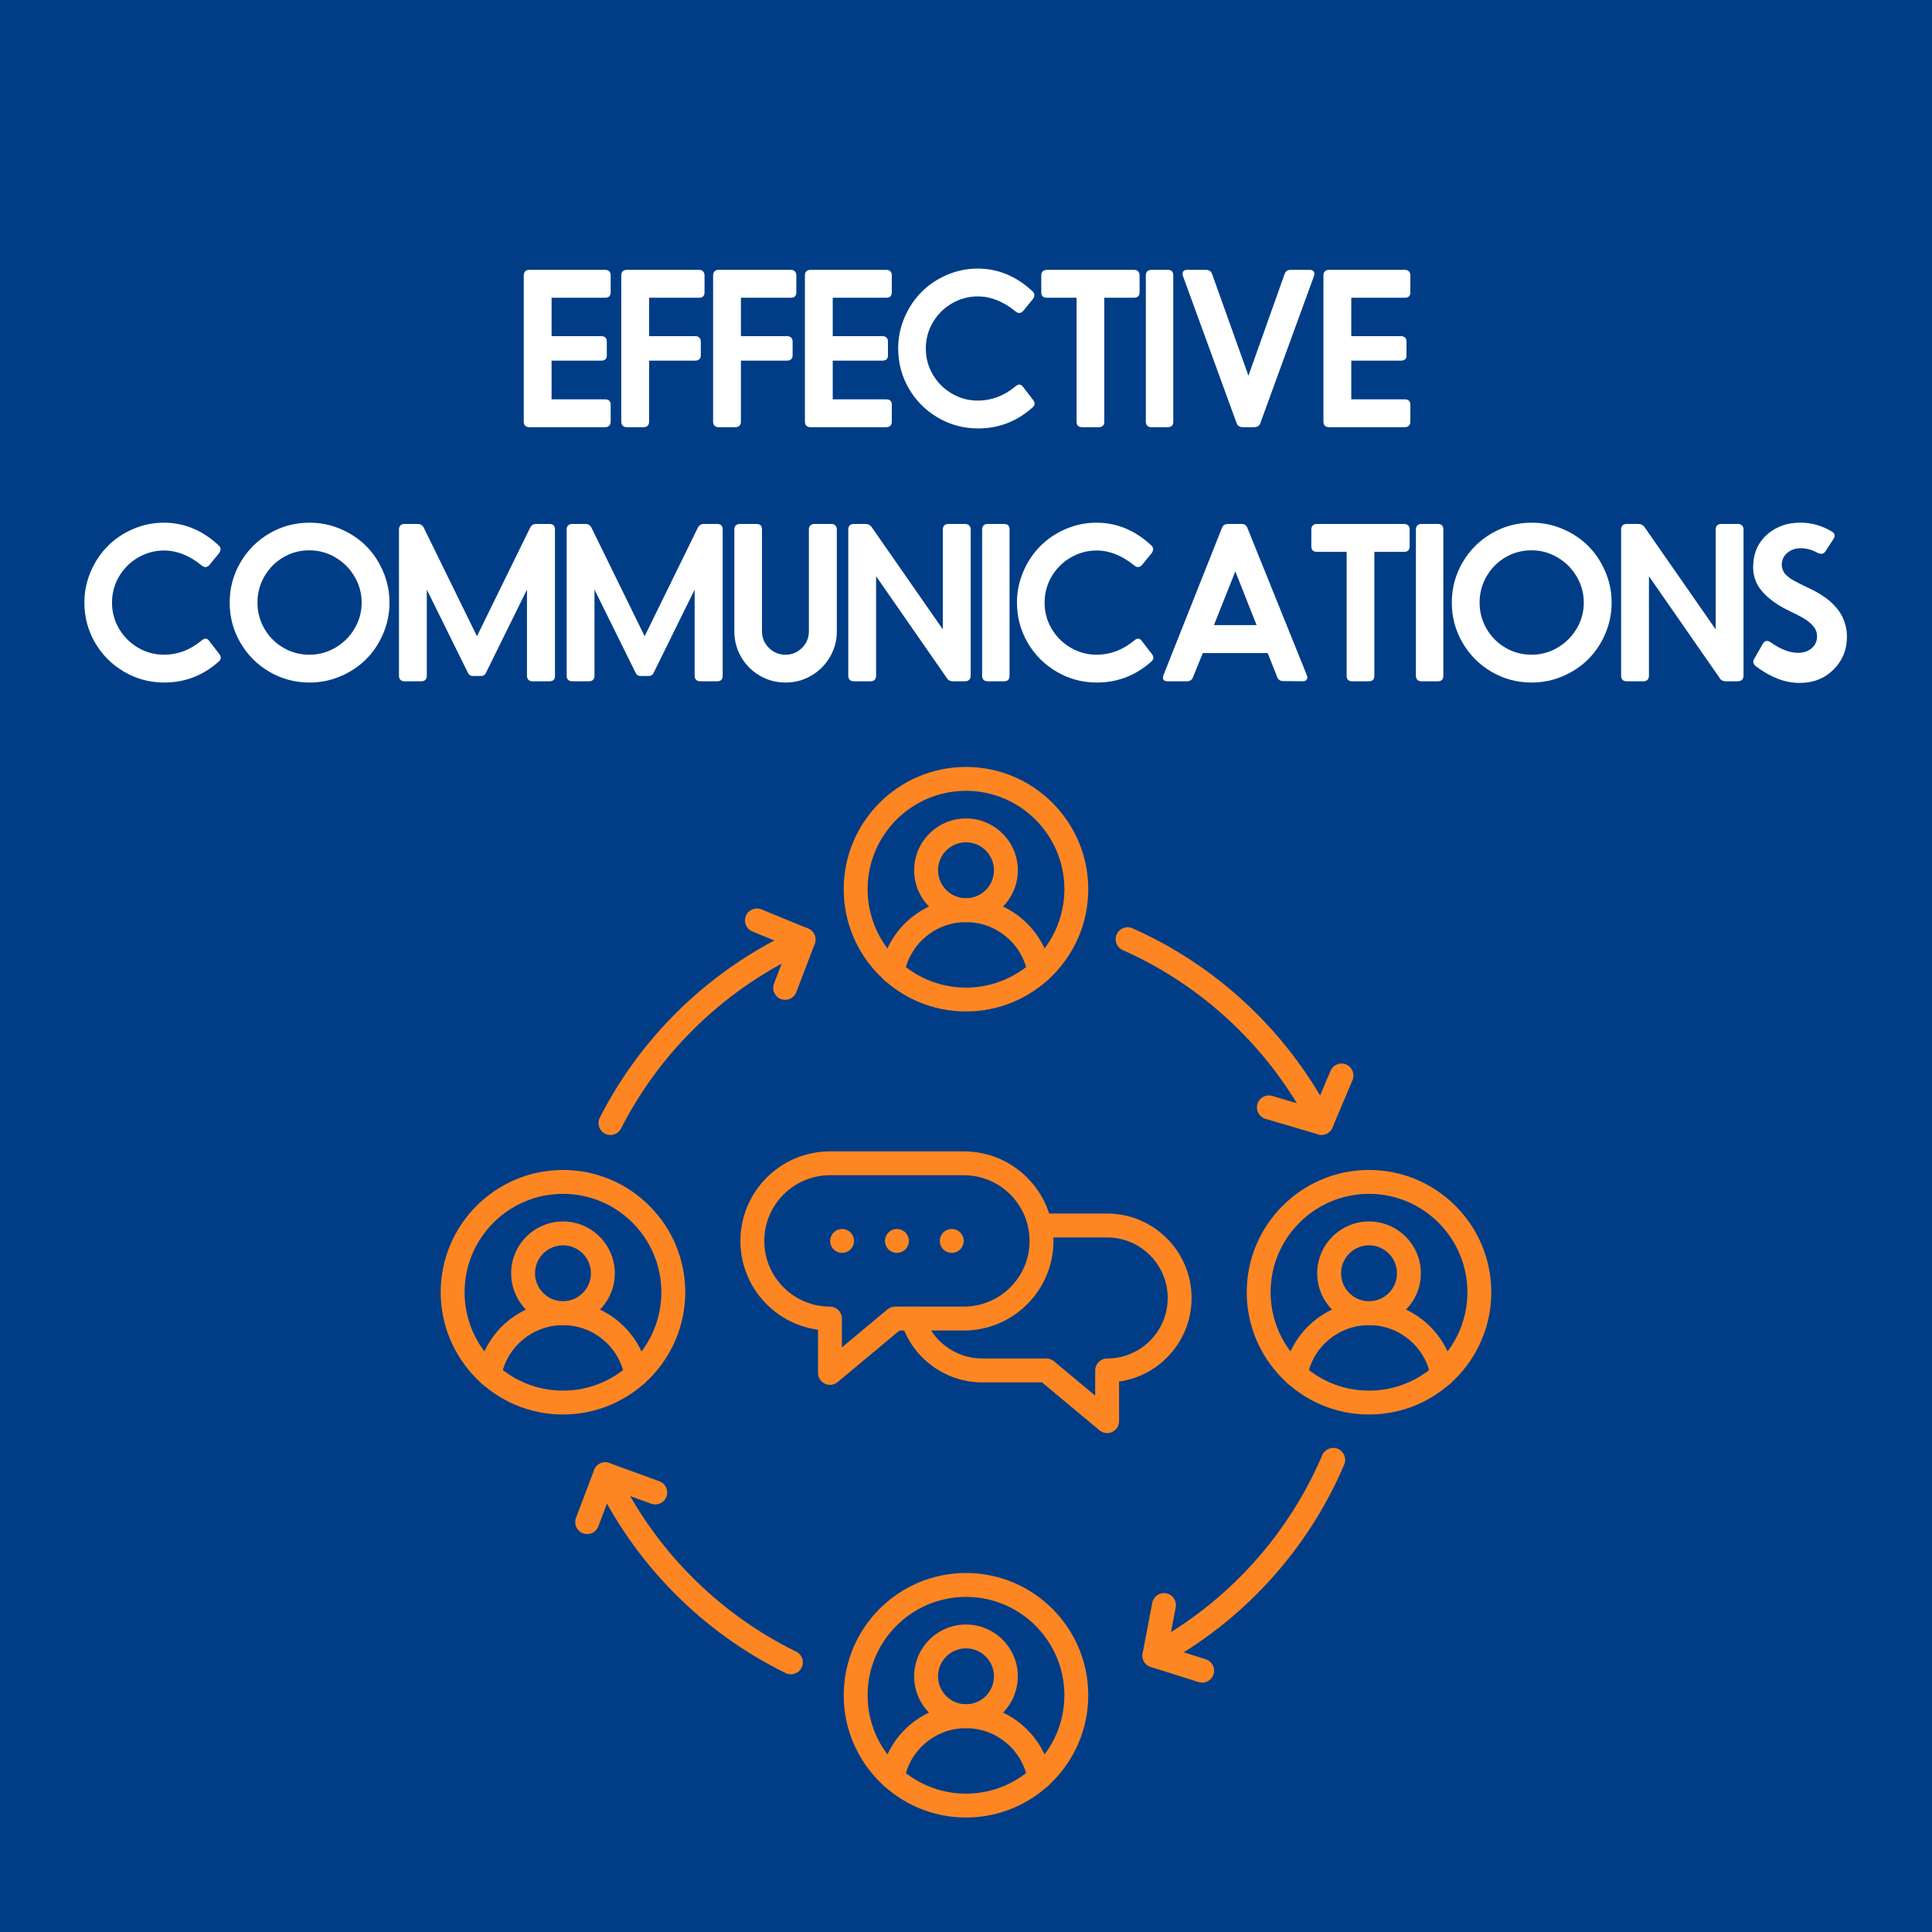 <svg xmlns="http://www.w3.org/2000/svg" xmlns:xlink="http://www.w3.org/1999/xlink" width="1024" zoomAndPan="magnify" viewBox="0 0 768 768" height="1024" preserveAspectRatio="xMidYMid meet" version="1.0"><defs><g/><clipPath id="5e6d8cea07"><path d="M 335 304.875 L 433 304.875 L 433 403 L 335 403 Z M 335 304.875 " clip-rule="nonzero"/></clipPath><clipPath id="2aaeed880c"><path d="M 175.188 465 L 273 465 L 273 563 L 175.188 563 Z M 175.188 465 " clip-rule="nonzero"/></clipPath><clipPath id="4c37c39336"><path d="M 335 625 L 433 625 L 433 722.625 L 335 722.625 Z M 335 625 " clip-rule="nonzero"/></clipPath><clipPath id="8c27f9ce70"><path d="M 495 465 L 592.938 465 L 592.938 563 L 495 563 Z M 495 465 " clip-rule="nonzero"/></clipPath></defs><rect x="-76.8" width="921.6" fill="#ffffff" y="-76.8" height="921.6" fill-opacity="1"/><rect x="-76.8" width="921.6" fill="#003d86" y="-76.8" height="921.6" fill-opacity="1"/><path fill="#fd8622" d="M 383.996 366.559 C 372.637 366.559 363.391 357.312 363.391 345.953 C 363.391 334.59 372.637 325.348 383.996 325.348 C 395.359 325.348 404.602 334.59 404.602 345.953 C 404.602 357.312 395.367 366.559 383.996 366.559 Z M 383.996 334.828 C 377.867 334.828 372.883 339.82 372.883 345.941 C 372.883 352.066 377.875 357.059 383.996 357.059 C 390.129 357.059 395.113 352.066 395.113 345.941 C 395.113 339.82 390.129 334.828 383.996 334.828 Z M 383.996 334.828 " fill-opacity="1" fill-rule="nonzero"/><path fill="#fd8622" d="M 413.172 390.953 C 410.914 390.953 408.922 389.34 408.504 387.039 C 406.387 375.168 396.078 366.559 383.996 366.559 C 371.926 366.559 361.617 375.176 359.48 387.039 C 359.016 389.621 356.547 391.34 353.977 390.875 C 351.395 390.41 349.676 387.941 350.141 385.371 C 353.082 368.969 367.32 357.078 383.996 357.078 C 400.684 357.078 414.922 368.98 417.844 385.391 C 418.309 387.973 416.582 390.438 414.008 390.895 C 413.734 390.934 413.449 390.953 413.172 390.953 Z M 413.172 390.953 " fill-opacity="1" fill-rule="nonzero"/><g clip-path="url(#5e6d8cea07)"><path fill="#fd8622" d="M 383.996 402.074 C 357.203 402.074 335.391 380.273 335.391 353.469 C 335.391 326.668 357.203 304.875 383.996 304.875 C 410.801 304.875 432.602 326.676 432.602 353.48 C 432.602 380.281 410.801 402.074 383.996 402.074 Z M 383.996 314.367 C 362.434 314.367 344.883 331.906 344.883 353.48 C 344.883 375.055 362.422 392.594 383.996 392.594 C 405.57 392.594 423.109 375.055 423.109 353.48 C 423.109 331.906 405.562 314.367 383.996 314.367 Z M 383.996 314.367 " fill-opacity="1" fill-rule="nonzero"/></g><path fill="#fd8622" d="M 223.793 526.766 C 212.43 526.766 203.188 517.52 203.188 506.156 C 203.188 494.797 212.43 485.551 223.793 485.551 C 235.152 485.551 244.398 494.797 244.398 506.156 C 244.398 517.52 235.152 526.766 223.793 526.766 Z M 223.793 495.035 C 217.66 495.035 212.676 500.027 212.676 506.148 C 212.676 512.27 217.672 517.262 223.793 517.262 C 229.914 517.262 234.906 512.27 234.906 506.148 C 234.906 500.027 229.922 495.035 223.793 495.035 Z M 223.793 495.035 " fill-opacity="1" fill-rule="nonzero"/><path fill="#fd8622" d="M 252.961 551.168 C 250.699 551.168 248.707 549.551 248.289 547.254 C 246.172 535.383 235.863 526.773 223.781 526.773 C 211.711 526.773 201.402 535.391 199.266 547.254 C 198.801 549.836 196.332 551.547 193.762 551.09 C 191.18 550.625 189.461 548.156 189.926 545.586 C 192.867 529.184 207.105 517.293 223.781 517.293 C 240.469 517.293 254.707 529.195 257.629 545.605 C 258.086 548.188 256.367 550.652 253.793 551.109 C 253.52 551.137 253.242 551.168 252.961 551.168 Z M 252.961 551.168 " fill-opacity="1" fill-rule="nonzero"/><g clip-path="url(#2aaeed880c)"><path fill="#fd8622" d="M 223.793 562.289 C 196.988 562.289 175.188 540.488 175.188 513.684 C 175.188 486.891 196.988 465.078 223.793 465.078 C 250.594 465.078 272.398 486.883 272.398 513.684 C 272.387 540.488 250.586 562.289 223.793 562.289 Z M 223.793 474.57 C 202.219 474.57 184.68 492.121 184.68 513.684 C 184.68 535.25 202.219 552.797 223.793 552.797 C 245.367 552.797 262.906 535.25 262.906 513.684 C 262.906 492.121 245.355 474.57 223.793 474.57 Z M 223.793 474.57 " fill-opacity="1" fill-rule="nonzero"/></g><path fill="#fd8622" d="M 383.996 686.977 C 372.637 686.977 363.391 677.734 363.391 666.371 C 363.391 655.012 372.637 645.766 383.996 645.766 C 395.359 645.766 404.602 655.012 404.602 666.371 C 404.602 677.734 395.367 686.977 383.996 686.977 Z M 383.996 655.25 C 377.867 655.25 372.883 660.23 372.883 666.363 C 372.883 672.496 377.875 677.477 383.996 677.477 C 390.129 677.477 395.113 672.496 395.113 666.363 C 395.113 660.23 390.129 655.25 383.996 655.25 Z M 383.996 655.25 " fill-opacity="1" fill-rule="nonzero"/><path fill="#fd8622" d="M 413.172 711.371 C 410.914 711.371 408.922 709.758 408.504 707.461 C 406.387 695.598 396.078 686.977 383.996 686.977 C 371.926 686.977 361.617 695.598 359.48 707.461 C 359.016 710.043 356.547 711.762 353.977 711.297 C 351.395 710.832 349.676 708.363 350.141 705.789 C 353.082 689.398 367.32 677.496 383.996 677.496 C 400.684 677.496 414.922 689.398 417.844 705.809 C 418.309 708.391 416.582 710.859 414.008 711.312 C 413.734 711.352 413.449 711.371 413.172 711.371 Z M 413.172 711.371 " fill-opacity="1" fill-rule="nonzero"/><g clip-path="url(#4c37c39336)"><path fill="#fd8622" d="M 383.996 722.496 C 357.203 722.496 335.391 700.695 335.391 673.891 C 335.391 647.094 357.195 625.285 383.996 625.285 C 410.801 625.285 432.602 647.086 432.602 673.891 C 432.602 700.695 410.801 722.496 383.996 722.496 Z M 383.996 634.785 C 362.434 634.785 344.883 652.324 344.883 673.898 C 344.883 695.473 362.434 713.004 383.996 713.004 C 405.562 713.004 423.109 695.453 423.109 673.891 C 423.109 652.324 405.562 634.785 383.996 634.785 Z M 383.996 634.785 " fill-opacity="1" fill-rule="nonzero"/></g><path fill="#fd8622" d="M 544.211 526.766 C 532.852 526.766 523.605 517.52 523.605 506.156 C 523.605 494.797 532.852 485.551 544.211 485.551 C 555.574 485.551 564.816 494.797 564.816 506.156 C 564.816 517.52 555.574 526.766 544.211 526.766 Z M 544.211 495.035 C 538.082 495.035 533.098 500.027 533.098 506.148 C 533.098 512.27 538.082 517.262 544.211 517.262 C 550.344 517.262 555.328 512.27 555.328 506.148 C 555.328 500.027 550.344 495.035 544.211 495.035 Z M 544.211 495.035 " fill-opacity="1" fill-rule="nonzero"/><path fill="#fd8622" d="M 573.379 551.168 C 571.121 551.168 569.125 549.551 568.711 547.254 C 566.594 535.383 556.285 526.773 544.203 526.773 C 532.129 526.773 521.82 535.391 519.688 547.254 C 519.223 549.836 516.762 551.555 514.18 551.09 C 511.598 550.625 509.883 548.156 510.348 545.586 C 513.289 529.184 527.527 517.293 544.203 517.293 C 560.887 517.293 575.125 529.195 578.047 545.605 C 578.512 548.188 576.785 550.652 574.215 551.109 C 573.938 551.137 573.652 551.168 573.379 551.168 Z M 573.379 551.168 " fill-opacity="1" fill-rule="nonzero"/><g clip-path="url(#8c27f9ce70)"><path fill="#fd8622" d="M 544.203 562.289 C 517.406 562.289 495.598 540.488 495.598 513.684 C 495.598 486.891 517.398 465.078 544.203 465.078 C 571.008 465.078 592.809 486.883 592.809 513.684 C 592.809 540.488 571.008 562.289 544.203 562.289 Z M 544.203 474.57 C 522.637 474.57 505.09 492.109 505.09 513.684 C 505.09 535.258 522.629 552.797 544.203 552.797 C 565.777 552.797 583.316 535.25 583.316 513.684 C 583.316 492.121 565.766 474.57 544.203 474.57 Z M 544.203 474.57 " fill-opacity="1" fill-rule="nonzero"/></g><path fill="#fd8622" d="M 242.66 451.184 C 241.941 451.184 241.199 451.012 240.508 450.66 C 238.172 449.477 237.242 446.617 238.43 444.285 C 255.359 411.043 283.438 384.363 317.492 369.148 C 318.098 368.875 318.762 368.73 319.426 368.73 C 322.047 368.73 324.172 370.859 324.172 373.477 C 324.172 375.48 322.93 377.199 321.172 377.891 C 289.18 392.242 262.801 417.336 246.883 448.582 C 246.051 450.246 244.387 451.184 242.66 451.184 Z M 242.66 451.184 " fill-opacity="1" fill-rule="nonzero"/><path fill="#fd8622" d="M 525.312 451.137 C 523.398 451.137 521.734 449.996 520.996 448.355 C 504.973 417.055 478.492 391.984 446.422 377.73 C 444.703 377.02 443.488 375.32 443.488 373.344 C 443.488 370.727 445.605 368.598 448.234 368.598 L 448.246 368.598 C 448.91 368.598 449.562 368.742 450.172 369.008 C 484.34 384.164 512.539 410.875 529.559 444.227 C 529.898 444.891 530.078 445.633 530.078 446.383 C 530.059 449 527.934 451.137 525.312 451.137 Z M 525.312 451.137 " fill-opacity="1" fill-rule="nonzero"/><path fill="#fd8622" d="M 314.406 665.555 C 313.684 665.555 312.965 665.395 312.309 665.07 C 279.098 648.824 252.113 621.477 236.32 588.07 C 235.199 585.695 236.215 582.867 238.578 581.746 C 240.953 580.629 243.781 581.645 244.902 584.008 C 259.766 615.441 285.145 641.184 316.379 656.492 C 318.012 657.242 319.152 658.895 319.152 660.812 C 319.141 663.441 317.027 665.555 314.406 665.555 Z M 314.406 665.555 " fill-opacity="1" fill-rule="nonzero"/><path fill="#fd8622" d="M 458.883 662.859 C 457.195 662.859 455.551 661.949 454.699 660.355 C 453.457 658.047 454.328 655.172 456.633 653.93 C 487.453 637.395 511.949 610.582 525.609 578.453 C 526.633 576.043 529.414 574.922 531.836 575.938 C 534.246 576.965 535.375 579.754 534.352 582.164 C 519.848 616.277 493.852 644.742 461.133 662.293 C 460.402 662.68 459.633 662.859 458.883 662.859 Z M 458.883 662.859 " fill-opacity="1" fill-rule="nonzero"/><path fill="#fd8622" d="M 525.312 451.125 C 524.867 451.125 524.414 451.059 523.965 450.926 L 503.047 444.758 C 500.531 444.02 499.098 441.379 499.84 438.863 C 500.578 436.348 503.219 434.914 505.734 435.656 L 522.582 440.629 L 528.902 425.672 C 529.926 423.262 532.707 422.129 535.117 423.145 C 537.531 424.172 538.66 426.953 537.645 429.363 L 529.672 448.223 C 528.93 450.027 527.184 451.125 525.312 451.125 Z M 525.312 451.125 " fill-opacity="1" fill-rule="nonzero"/><path fill="#fd8622" d="M 312.102 397.461 C 311.539 397.461 310.969 397.359 310.41 397.148 C 307.961 396.219 306.738 393.477 307.668 391.027 L 313.352 376.125 L 299.078 370.277 C 296.648 369.281 295.488 366.512 296.488 364.09 C 297.484 361.66 300.246 360.504 302.676 361.5 L 321.238 369.102 C 323.621 370.078 324.789 372.777 323.879 375.188 L 316.543 394.414 C 315.812 396.297 314.016 397.461 312.102 397.461 Z M 312.102 397.461 " fill-opacity="1" fill-rule="nonzero"/><path fill="#fd8622" d="M 233.398 609.824 C 232.836 609.824 232.27 609.727 231.719 609.508 C 229.27 608.578 228.035 605.848 228.957 603.387 L 236.16 584.359 C 237.078 581.926 239.785 580.684 242.223 581.578 L 262.109 588.828 C 264.566 589.73 265.84 592.453 264.945 594.91 C 264.047 597.371 261.32 598.641 258.863 597.75 L 243.383 592.113 L 237.84 606.758 C 237.117 608.656 235.316 609.824 233.398 609.824 Z M 233.398 609.824 " fill-opacity="1" fill-rule="nonzero"/><path fill="#fd8622" d="M 477.887 668.867 C 477.41 668.867 476.926 668.793 476.453 668.652 L 457.441 662.641 C 455.145 661.922 453.758 659.598 454.215 657.23 L 458.039 637.141 C 458.531 634.566 461.012 632.879 463.594 633.363 C 466.164 633.855 467.855 636.332 467.371 638.914 L 464.332 654.859 L 479.32 659.594 C 481.816 660.383 483.199 663.051 482.414 665.555 C 481.77 667.578 479.898 668.867 477.887 668.867 Z M 477.887 668.867 " fill-opacity="1" fill-rule="nonzero"/><path fill="#fd8622" d="M 329.926 550.5 C 329.242 550.5 328.559 550.352 327.914 550.055 C 326.242 549.277 325.18 547.598 325.18 545.758 L 325.18 528.586 C 307.781 526.262 294.324 511.32 294.324 493.297 C 294.324 473.66 310.297 457.695 329.926 457.695 L 383.16 457.695 C 402.801 457.695 418.766 473.668 418.766 493.297 C 418.766 512.926 402.789 528.898 383.16 528.898 L 357.543 528.898 L 332.973 549.402 C 332.098 550.121 331.016 550.5 329.926 550.5 Z M 329.926 467.176 C 315.527 467.176 303.812 478.891 303.812 493.289 C 303.812 507.688 315.527 519.398 329.926 519.398 C 332.543 519.398 334.672 521.523 334.672 524.145 L 334.672 535.609 L 352.781 520.5 C 353.633 519.789 354.707 519.398 355.816 519.398 L 383.16 519.398 C 397.559 519.398 409.273 507.688 409.273 493.289 C 409.273 478.891 397.559 467.176 383.16 467.176 Z M 329.926 467.176 " fill-opacity="1" fill-rule="nonzero"/><path fill="#fd8622" d="M 440.109 569.684 C 439.02 569.684 437.938 569.305 437.074 568.582 L 414.219 549.516 L 390.402 549.516 C 375.637 549.516 362.414 539.645 358.238 525.5 C 357.496 522.984 358.93 520.348 361.445 519.605 C 363.961 518.867 366.598 520.301 367.34 522.816 C 370.328 532.941 379.812 540.023 390.402 540.023 L 415.938 540.023 C 417.047 540.023 418.117 540.414 418.973 541.125 L 435.363 554.801 L 435.363 544.77 C 435.363 542.148 437.492 540.023 440.109 540.023 C 446.547 540.023 452.59 537.516 457.137 532.98 C 461.684 528.434 464.18 522.398 464.18 515.973 C 464.18 502.703 453.379 491.902 440.109 491.902 L 413.402 491.902 C 410.781 491.902 408.656 489.777 408.656 487.156 C 408.656 484.535 410.781 482.41 413.402 482.41 L 440.109 482.41 C 458.617 482.41 473.672 497.465 473.672 515.973 C 473.672 524.934 470.18 533.359 463.848 539.691 C 458.648 544.891 452.023 548.176 444.855 549.191 L 444.855 564.938 C 444.855 566.781 443.793 568.461 442.121 569.238 C 441.488 569.531 440.793 569.684 440.109 569.684 Z M 440.109 569.684 " fill-opacity="1" fill-rule="nonzero"/><path fill="#fd8622" d="M 334.746 498.035 C 333.492 498.035 332.277 497.531 331.395 496.648 C 331.176 496.43 330.977 496.184 330.797 495.926 C 330.629 495.672 330.484 495.395 330.371 495.109 C 330.246 494.816 330.152 494.52 330.094 494.219 C 330.027 493.914 330 493.602 330 493.289 C 330 492.043 330.512 490.82 331.395 489.938 C 331.613 489.719 331.852 489.52 332.117 489.348 C 332.375 489.18 332.648 489.027 332.934 488.91 C 333.219 488.789 333.512 488.703 333.816 488.637 C 334.434 488.512 335.059 488.512 335.676 488.637 C 335.98 488.703 336.273 488.789 336.559 488.91 C 336.852 489.027 337.129 489.18 337.387 489.348 C 337.641 489.52 337.887 489.719 338.105 489.938 C 338.988 490.82 339.492 492.043 339.492 493.289 C 339.492 493.602 339.465 493.914 339.398 494.219 C 339.34 494.52 339.246 494.816 339.133 495.109 C 339.008 495.395 338.867 495.672 338.695 495.926 C 338.523 496.184 338.324 496.43 338.105 496.648 C 337.887 496.867 337.641 497.066 337.387 497.234 C 337.129 497.406 336.852 497.559 336.559 497.672 C 336.273 497.797 335.98 497.883 335.676 497.949 C 335.371 498.004 335.059 498.035 334.746 498.035 Z M 334.746 498.035 " fill-opacity="1" fill-rule="nonzero"/><path fill="#fd8622" d="M 356.539 498.035 C 356.234 498.035 355.922 498.004 355.617 497.949 C 355.312 497.883 355.012 497.797 354.727 497.672 C 354.441 497.559 354.164 497.406 353.91 497.234 C 353.652 497.066 353.406 496.867 353.188 496.648 C 352.969 496.43 352.77 496.184 352.602 495.926 C 352.43 495.672 352.277 495.395 352.164 495.109 C 352.039 494.816 351.953 494.523 351.887 494.219 C 351.832 493.914 351.793 493.602 351.793 493.289 C 351.793 492.043 352.305 490.82 353.188 489.938 C 353.406 489.719 353.652 489.52 353.91 489.348 C 354.164 489.18 354.441 489.027 354.727 488.91 C 355.012 488.789 355.312 488.703 355.617 488.637 C 357.156 488.332 358.797 488.836 359.898 489.938 C 360.781 490.82 361.285 492.043 361.285 493.289 C 361.285 493.602 361.254 493.914 361.199 494.219 C 361.133 494.523 361.047 494.816 360.922 495.109 C 360.809 495.395 360.656 495.672 360.488 495.926 C 360.316 496.184 360.117 496.43 359.898 496.648 C 359.016 497.531 357.793 498.035 356.539 498.035 Z M 356.539 498.035 " fill-opacity="1" fill-rule="nonzero"/><path fill="#fd8622" d="M 378.34 498.035 C 378.027 498.035 377.715 498.004 377.41 497.949 C 377.105 497.883 376.812 497.797 376.52 497.672 C 376.234 497.559 375.957 497.406 375.703 497.234 C 375.445 497.066 375.199 496.867 374.98 496.648 C 374.098 495.766 373.594 494.539 373.594 493.289 C 373.594 492.984 373.625 492.672 373.691 492.367 C 373.746 492.062 373.84 491.758 373.957 491.477 C 374.078 491.191 374.223 490.914 374.391 490.66 C 374.562 490.402 374.762 490.156 374.98 489.938 C 375.199 489.719 375.445 489.52 375.703 489.348 C 375.957 489.18 376.234 489.027 376.52 488.91 C 376.812 488.789 377.105 488.703 377.41 488.637 C 378.027 488.512 378.652 488.512 379.27 488.637 C 379.566 488.703 379.867 488.789 380.152 488.91 C 380.438 489.027 380.715 489.18 380.969 489.348 C 381.234 489.52 381.473 489.719 381.691 489.938 C 381.91 490.156 382.109 490.402 382.277 490.66 C 382.461 490.914 382.602 491.191 382.727 491.477 C 382.84 491.758 382.934 492.062 382.992 492.367 C 383.059 492.672 383.086 492.984 383.086 493.289 C 383.086 494.539 382.574 495.766 381.691 496.648 C 381.473 496.867 381.234 497.066 380.969 497.234 C 380.715 497.406 380.438 497.559 380.152 497.672 C 379.867 497.797 379.566 497.883 379.27 497.949 C 378.957 498.004 378.645 498.035 378.34 498.035 Z M 378.34 498.035 " fill-opacity="1" fill-rule="nonzero"/><g fill="#ffffff" fill-opacity="1"><g transform="translate(203.545, 169.812)"><g><path d="M 4.656 -2.188 L 4.656 -60.328 C 4.656 -61.016 4.848 -61.555 5.234 -61.953 C 5.617 -62.348 6.156 -62.547 6.844 -62.547 L 37.016 -62.547 C 37.703 -62.547 38.238 -62.348 38.625 -61.953 C 39.008 -61.555 39.203 -61.016 39.203 -60.328 L 39.203 -53.641 C 39.203 -52.18 38.473 -51.453 37.016 -51.453 L 15.719 -51.453 L 15.719 -36.188 L 35.484 -36.188 C 36.172 -36.188 36.707 -36 37.094 -35.625 C 37.477 -35.258 37.672 -34.734 37.672 -34.047 L 37.672 -28.547 C 37.672 -27.148 36.941 -26.453 35.484 -26.453 L 15.719 -26.453 L 15.719 -11.062 L 37.016 -11.062 C 38.473 -11.062 39.203 -10.332 39.203 -8.875 L 39.203 -2.188 C 39.203 -1.5 39.008 -0.961 38.625 -0.578 C 38.238 -0.191 37.703 0 37.016 0 L 6.844 0 C 6.156 0 5.617 -0.191 5.234 -0.578 C 4.848 -0.961 4.656 -1.5 4.656 -2.188 Z M 4.656 -2.188 "/></g></g></g><g fill="#ffffff" fill-opacity="1"><g transform="translate(242.311, 169.812)"><g><path d="M 4.656 -2.188 L 4.656 -60.328 C 4.656 -61.016 4.848 -61.555 5.234 -61.953 C 5.617 -62.348 6.156 -62.547 6.844 -62.547 L 35.562 -62.547 C 36.25 -62.547 36.785 -62.348 37.172 -61.953 C 37.555 -61.555 37.75 -61.016 37.75 -60.328 L 37.75 -53.641 C 37.75 -52.18 37.02 -51.453 35.562 -51.453 L 15.719 -51.453 L 15.719 -36.188 L 34.047 -36.188 C 34.734 -36.188 35.273 -36 35.672 -35.625 C 36.066 -35.258 36.266 -34.734 36.266 -34.047 L 36.266 -28.547 C 36.266 -27.891 36.066 -27.375 35.672 -27 C 35.273 -26.633 34.734 -26.453 34.047 -26.453 L 15.719 -26.453 L 15.719 -2.188 C 15.719 -1.5 15.523 -0.961 15.141 -0.578 C 14.754 -0.191 14.219 0 13.531 0 L 6.844 0 C 6.156 0 5.617 -0.191 5.234 -0.578 C 4.848 -0.961 4.656 -1.5 4.656 -2.188 Z M 4.656 -2.188 "/></g></g></g><g fill="#ffffff" fill-opacity="1"><g transform="translate(278.809, 169.812)"><g><path d="M 4.656 -2.188 L 4.656 -60.328 C 4.656 -61.016 4.848 -61.555 5.234 -61.953 C 5.617 -62.348 6.156 -62.547 6.844 -62.547 L 35.562 -62.547 C 36.25 -62.547 36.785 -62.348 37.172 -61.953 C 37.555 -61.555 37.75 -61.016 37.75 -60.328 L 37.75 -53.641 C 37.75 -52.18 37.02 -51.453 35.562 -51.453 L 15.719 -51.453 L 15.719 -36.188 L 34.047 -36.188 C 34.734 -36.188 35.273 -36 35.672 -35.625 C 36.066 -35.258 36.266 -34.734 36.266 -34.047 L 36.266 -28.547 C 36.266 -27.891 36.066 -27.375 35.672 -27 C 35.273 -26.633 34.734 -26.453 34.047 -26.453 L 15.719 -26.453 L 15.719 -2.188 C 15.719 -1.5 15.523 -0.961 15.141 -0.578 C 14.754 -0.191 14.219 0 13.531 0 L 6.844 0 C 6.156 0 5.617 -0.191 5.234 -0.578 C 4.848 -0.961 4.656 -1.5 4.656 -2.188 Z M 4.656 -2.188 "/></g></g></g><g fill="#ffffff" fill-opacity="1"><g transform="translate(315.306, 169.812)"><g><path d="M 4.656 -2.188 L 4.656 -60.328 C 4.656 -61.016 4.848 -61.555 5.234 -61.953 C 5.617 -62.348 6.156 -62.547 6.844 -62.547 L 37.016 -62.547 C 37.703 -62.547 38.238 -62.348 38.625 -61.953 C 39.008 -61.555 39.203 -61.016 39.203 -60.328 L 39.203 -53.641 C 39.203 -52.18 38.473 -51.453 37.016 -51.453 L 15.719 -51.453 L 15.719 -36.188 L 35.484 -36.188 C 36.172 -36.188 36.707 -36 37.094 -35.625 C 37.477 -35.258 37.672 -34.734 37.672 -34.047 L 37.672 -28.547 C 37.672 -27.148 36.941 -26.453 35.484 -26.453 L 15.719 -26.453 L 15.719 -11.062 L 37.016 -11.062 C 38.473 -11.062 39.203 -10.332 39.203 -8.875 L 39.203 -2.188 C 39.203 -1.5 39.008 -0.961 38.625 -0.578 C 38.238 -0.191 37.703 0 37.016 0 L 6.844 0 C 6.156 0 5.617 -0.191 5.234 -0.578 C 4.848 -0.961 4.656 -1.5 4.656 -2.188 Z M 4.656 -2.188 "/></g></g></g><g fill="#ffffff" fill-opacity="1"><g transform="translate(354.072, 169.812)"><g><path d="M 2.969 -31.281 C 2.969 -25.531 4.383 -20.219 7.219 -15.344 C 10.051 -10.477 13.91 -6.617 18.797 -3.766 C 23.68 -0.922 28.992 0.5 34.734 0.5 C 42.879 0.5 50.062 -2.25 56.281 -7.75 C 56.883 -8.25 57.188 -8.785 57.188 -9.359 C 57.188 -9.828 56.992 -10.312 56.609 -10.812 L 52.641 -15.969 C 52.18 -16.625 51.676 -16.953 51.125 -16.953 C 50.656 -16.953 50.145 -16.707 49.594 -16.219 C 45.031 -12.445 40.051 -10.562 34.656 -10.562 C 30.945 -10.562 27.504 -11.488 24.328 -13.344 C 21.148 -15.195 18.625 -17.711 16.75 -20.891 C 14.883 -24.066 13.953 -27.523 13.953 -31.266 C 13.953 -35.016 14.883 -38.477 16.75 -41.656 C 18.625 -44.832 21.148 -47.348 24.328 -49.203 C 27.504 -51.055 30.945 -51.984 34.656 -51.984 C 39.75 -51.984 44.727 -50.004 49.594 -46.047 C 50.113 -45.609 50.609 -45.391 51.078 -45.391 C 51.66 -45.391 52.211 -45.691 52.734 -46.297 L 56.531 -50.953 C 56.914 -51.535 57.109 -52.062 57.109 -52.531 C 57.109 -53.102 56.832 -53.625 56.281 -54.094 C 49.844 -60.062 42.609 -63.047 34.578 -63.047 C 30.316 -63.047 26.238 -62.207 22.344 -60.531 C 18.445 -58.852 15.082 -56.586 12.25 -53.734 C 9.414 -50.891 7.16 -47.508 5.484 -43.594 C 3.805 -39.676 2.969 -35.57 2.969 -31.281 Z M 2.969 -31.281 "/></g></g></g><g fill="#ffffff" fill-opacity="1"><g transform="translate(411.406, 169.812)"><g><path d="M 2.516 -53.641 L 2.516 -60.328 C 2.516 -61.016 2.711 -61.555 3.109 -61.953 C 3.516 -62.348 4.062 -62.547 4.75 -62.547 L 39.359 -62.547 C 40.078 -62.547 40.629 -62.348 41.016 -61.953 C 41.398 -61.555 41.594 -61.016 41.594 -60.328 L 41.594 -53.641 C 41.594 -52.18 40.848 -51.453 39.359 -51.453 L 27.562 -51.453 L 27.562 -2.188 C 27.562 -0.727 26.816 0 25.328 0 L 18.766 0 C 17.285 0 16.547 -0.727 16.547 -2.188 L 16.547 -51.453 L 4.75 -51.453 C 3.258 -51.453 2.516 -52.18 2.516 -53.641 Z M 2.516 -53.641 "/></g></g></g><g fill="#ffffff" fill-opacity="1"><g transform="translate(450.832, 169.812)"><g><path d="M 4.656 -2.188 C 4.656 -1.5 4.848 -0.961 5.234 -0.578 C 5.617 -0.191 6.156 0 6.844 0 L 13.375 0 C 14.832 0 15.562 -0.727 15.562 -2.188 L 15.562 -60.328 C 15.562 -61.805 14.832 -62.547 13.375 -62.547 L 6.844 -62.547 C 6.156 -62.547 5.617 -62.348 5.234 -61.953 C 4.848 -61.555 4.656 -61.016 4.656 -60.328 Z M 4.656 -2.188 "/></g></g></g><g fill="#ffffff" fill-opacity="1"><g transform="translate(466.37, 169.812)"><g><path d="M 3.875 -60.078 C 3.77 -60.43 3.719 -60.742 3.719 -61.016 C 3.719 -61.348 3.801 -61.641 3.969 -61.891 C 4.238 -62.328 4.77 -62.547 5.562 -62.547 L 13 -62.547 C 14.258 -62.547 15.082 -61.984 15.469 -60.859 L 29.906 -20.469 L 44.266 -60.859 C 44.648 -61.984 45.438 -62.547 46.625 -62.547 L 54.25 -62.547 C 55.02 -62.547 55.555 -62.328 55.859 -61.891 C 56.023 -61.641 56.109 -61.348 56.109 -61.016 C 56.109 -60.742 56.055 -60.43 55.953 -60.078 L 34.656 -1.688 C 34.27 -0.562 33.445 0 32.188 0 L 27.641 0 C 26.379 0 25.555 -0.562 25.172 -1.688 Z M 3.875 -60.078 "/></g></g></g><g fill="#ffffff" fill-opacity="1"><g transform="translate(521.434, 169.812)"><g><path d="M 4.656 -2.188 L 4.656 -60.328 C 4.656 -61.016 4.848 -61.555 5.234 -61.953 C 5.617 -62.348 6.156 -62.547 6.844 -62.547 L 37.016 -62.547 C 37.703 -62.547 38.238 -62.348 38.625 -61.953 C 39.008 -61.555 39.203 -61.016 39.203 -60.328 L 39.203 -53.641 C 39.203 -52.18 38.473 -51.453 37.016 -51.453 L 15.719 -51.453 L 15.719 -36.188 L 35.484 -36.188 C 36.172 -36.188 36.707 -36 37.094 -35.625 C 37.477 -35.258 37.672 -34.734 37.672 -34.047 L 37.672 -28.547 C 37.672 -27.148 36.941 -26.453 35.484 -26.453 L 15.719 -26.453 L 15.719 -11.062 L 37.016 -11.062 C 38.473 -11.062 39.203 -10.332 39.203 -8.875 L 39.203 -2.188 C 39.203 -1.5 39.008 -0.961 38.625 -0.578 C 38.238 -0.191 37.703 0 37.016 0 L 6.844 0 C 6.156 0 5.617 -0.191 5.234 -0.578 C 4.848 -0.961 4.656 -1.5 4.656 -2.188 Z M 4.656 -2.188 "/></g></g></g><g fill="#ffffff" fill-opacity="1"><g transform="translate(30.572, 270.82)"><g><path d="M 2.969 -31.281 C 2.969 -25.531 4.383 -20.219 7.219 -15.344 C 10.051 -10.477 13.91 -6.617 18.797 -3.766 C 23.68 -0.922 28.992 0.5 34.734 0.5 C 42.879 0.5 50.062 -2.25 56.281 -7.75 C 56.883 -8.25 57.188 -8.785 57.188 -9.359 C 57.188 -9.828 56.992 -10.312 56.609 -10.812 L 52.641 -15.969 C 52.18 -16.625 51.676 -16.953 51.125 -16.953 C 50.656 -16.953 50.145 -16.707 49.594 -16.219 C 45.031 -12.445 40.051 -10.562 34.656 -10.562 C 30.945 -10.562 27.504 -11.488 24.328 -13.344 C 21.148 -15.195 18.625 -17.711 16.75 -20.891 C 14.883 -24.066 13.953 -27.523 13.953 -31.266 C 13.953 -35.016 14.883 -38.477 16.75 -41.656 C 18.625 -44.832 21.148 -47.348 24.328 -49.203 C 27.504 -51.055 30.945 -51.984 34.656 -51.984 C 39.75 -51.984 44.727 -50.004 49.594 -46.047 C 50.113 -45.609 50.609 -45.391 51.078 -45.391 C 51.66 -45.391 52.211 -45.691 52.734 -46.297 L 56.531 -50.953 C 56.914 -51.535 57.109 -52.062 57.109 -52.531 C 57.109 -53.102 56.832 -53.625 56.281 -54.094 C 49.844 -60.062 42.609 -63.047 34.578 -63.047 C 30.316 -63.047 26.238 -62.207 22.344 -60.531 C 18.445 -58.852 15.082 -56.586 12.25 -53.734 C 9.414 -50.891 7.16 -47.508 5.484 -43.594 C 3.805 -39.676 2.969 -35.57 2.969 -31.281 Z M 2.969 -31.281 "/></g></g></g><g fill="#ffffff" fill-opacity="1"><g transform="translate(87.905, 270.82)"><g><path d="M 7.656 -15.328 C 4.812 -20.211 3.391 -25.523 3.391 -31.266 C 3.391 -37.016 4.812 -42.332 7.656 -47.219 C 10.5 -52.102 14.352 -55.961 19.219 -58.797 C 24.094 -61.629 29.406 -63.047 35.156 -63.047 C 39.469 -63.047 43.582 -62.207 47.5 -60.531 C 51.426 -58.852 54.805 -56.598 57.641 -53.766 C 60.473 -50.93 62.727 -47.551 64.406 -43.625 C 66.082 -39.707 66.922 -35.586 66.922 -31.266 C 66.922 -26.953 66.082 -22.832 64.406 -18.906 C 62.727 -14.988 60.473 -11.613 57.641 -8.781 C 54.805 -5.945 51.426 -3.691 47.5 -2.016 C 43.582 -0.336 39.469 0.5 35.156 0.5 C 29.406 0.5 24.094 -0.914 19.219 -3.75 C 14.352 -6.582 10.5 -10.441 7.656 -15.328 Z M 14.438 -31.281 C 14.438 -27.531 15.359 -24.066 17.203 -20.891 C 19.047 -17.711 21.547 -15.195 24.703 -13.344 C 27.867 -11.488 31.328 -10.562 35.078 -10.562 C 38.785 -10.562 42.234 -11.492 45.422 -13.359 C 48.617 -15.234 51.156 -17.758 53.031 -20.938 C 54.914 -24.113 55.859 -27.555 55.859 -31.266 C 55.859 -34.984 54.914 -38.438 53.031 -41.625 C 51.156 -44.82 48.617 -47.359 45.422 -49.234 C 42.234 -51.117 38.785 -52.062 35.078 -52.062 C 31.328 -52.062 27.867 -51.133 24.703 -49.281 C 21.547 -47.426 19.047 -44.898 17.203 -41.703 C 15.359 -38.516 14.438 -35.039 14.438 -31.281 Z M 14.438 -31.281 "/></g></g></g><g fill="#ffffff" fill-opacity="1"><g transform="translate(153.943, 270.82)"><g><path d="M 4.656 -2.188 L 4.656 -60.328 C 4.656 -61.016 4.848 -61.555 5.234 -61.953 C 5.617 -62.348 6.156 -62.547 6.844 -62.547 L 12.094 -62.547 C 13.219 -62.547 14.031 -62.035 14.531 -61.016 L 35.656 -17.906 L 56.781 -61.016 C 57.27 -62.035 58.094 -62.547 59.25 -62.547 L 64.484 -62.547 C 65.941 -62.547 66.672 -61.805 66.672 -60.328 L 66.672 -2.188 C 66.672 -0.727 65.941 0 64.484 0 L 57.719 0 C 57.031 0 56.492 -0.191 56.109 -0.578 C 55.723 -0.961 55.531 -1.5 55.531 -2.188 L 55.531 -36.438 L 39.281 -3.469 C 38.895 -2.562 38.219 -2.109 37.25 -2.109 L 34.047 -2.109 C 33.078 -2.109 32.398 -2.562 32.016 -3.469 L 15.719 -36.438 L 15.719 -2.188 C 15.719 -1.5 15.523 -0.961 15.141 -0.578 C 14.754 -0.191 14.219 0 13.531 0 L 6.844 0 C 6.156 0 5.617 -0.191 5.234 -0.578 C 4.848 -0.961 4.656 -1.5 4.656 -2.188 Z M 4.656 -2.188 "/></g></g></g><g fill="#ffffff" fill-opacity="1"><g transform="translate(220.601, 270.82)"><g><path d="M 4.656 -2.188 L 4.656 -60.328 C 4.656 -61.016 4.848 -61.555 5.234 -61.953 C 5.617 -62.348 6.156 -62.547 6.844 -62.547 L 12.094 -62.547 C 13.219 -62.547 14.031 -62.035 14.531 -61.016 L 35.656 -17.906 L 56.781 -61.016 C 57.27 -62.035 58.094 -62.547 59.25 -62.547 L 64.484 -62.547 C 65.941 -62.547 66.672 -61.805 66.672 -60.328 L 66.672 -2.188 C 66.672 -0.727 65.941 0 64.484 0 L 57.719 0 C 57.031 0 56.492 -0.191 56.109 -0.578 C 55.723 -0.961 55.531 -1.5 55.531 -2.188 L 55.531 -36.438 L 39.281 -3.469 C 38.895 -2.562 38.219 -2.109 37.25 -2.109 L 34.047 -2.109 C 33.078 -2.109 32.398 -2.562 32.016 -3.469 L 15.719 -36.438 L 15.719 -2.188 C 15.719 -1.5 15.523 -0.961 15.141 -0.578 C 14.754 -0.191 14.219 0 13.531 0 L 6.844 0 C 6.156 0 5.617 -0.191 5.234 -0.578 C 4.848 -0.961 4.656 -1.5 4.656 -2.188 Z M 4.656 -2.188 "/></g></g></g><g fill="#ffffff" fill-opacity="1"><g transform="translate(287.259, 270.82)"><g><path d="M 4.656 -19.844 C 4.656 -16.156 5.562 -12.75 7.375 -9.625 C 9.195 -6.508 11.664 -4.039 14.781 -2.219 C 17.906 -0.406 21.312 0.5 25 0.5 C 28.688 0.5 32.086 -0.406 35.203 -2.219 C 38.328 -4.039 40.805 -6.508 42.641 -9.625 C 44.473 -12.75 45.391 -16.156 45.391 -19.844 L 45.391 -60.328 C 45.391 -61.016 45.195 -61.555 44.812 -61.953 C 44.426 -62.348 43.891 -62.547 43.203 -62.547 L 36.516 -62.547 C 35.828 -62.547 35.281 -62.348 34.875 -61.953 C 34.477 -61.555 34.281 -61.016 34.281 -60.328 L 34.281 -19.844 C 34.281 -17.289 33.375 -15.102 31.562 -13.281 C 29.75 -11.469 27.562 -10.562 25 -10.562 C 22.414 -10.562 20.207 -11.473 18.375 -13.297 C 16.551 -15.129 15.641 -17.312 15.641 -19.844 L 15.641 -60.328 C 15.641 -61.805 14.91 -62.547 13.453 -62.547 L 6.844 -62.547 C 6.156 -62.547 5.617 -62.348 5.234 -61.953 C 4.848 -61.555 4.656 -61.016 4.656 -60.328 Z M 4.656 -19.844 "/></g></g></g><g fill="#ffffff" fill-opacity="1"><g transform="translate(332.544, 270.82)"><g><path d="M 4.656 -2.188 L 4.656 -60.328 C 4.656 -61.016 4.848 -61.555 5.234 -61.953 C 5.617 -62.348 6.156 -62.547 6.844 -62.547 L 11.391 -62.547 C 12.566 -62.547 13.445 -62.094 14.031 -61.188 L 42.25 -20.625 L 42.25 -60.328 C 42.25 -61.016 42.441 -61.555 42.828 -61.953 C 43.211 -62.348 43.75 -62.547 44.438 -62.547 L 51.031 -62.547 C 51.75 -62.547 52.305 -62.348 52.703 -61.953 C 53.109 -61.555 53.312 -61.016 53.312 -60.328 L 53.312 -2.188 C 53.312 -1.5 53.109 -0.961 52.703 -0.578 C 52.305 -0.191 51.75 0 51.031 0 L 46.297 0 C 45.109 0 44.27 -0.453 43.781 -1.359 L 15.719 -41.75 L 15.719 -2.188 C 15.719 -1.5 15.523 -0.961 15.141 -0.578 C 14.754 -0.191 14.219 0 13.531 0 L 6.844 0 C 6.156 0 5.617 -0.191 5.234 -0.578 C 4.848 -0.961 4.656 -1.5 4.656 -2.188 Z M 4.656 -2.188 "/></g></g></g><g fill="#ffffff" fill-opacity="1"><g transform="translate(385.751, 270.82)"><g><path d="M 4.656 -2.188 C 4.656 -1.5 4.848 -0.961 5.234 -0.578 C 5.617 -0.191 6.156 0 6.844 0 L 13.375 0 C 14.832 0 15.562 -0.727 15.562 -2.188 L 15.562 -60.328 C 15.562 -61.805 14.832 -62.547 13.375 -62.547 L 6.844 -62.547 C 6.156 -62.547 5.617 -62.348 5.234 -61.953 C 4.848 -61.555 4.656 -61.016 4.656 -60.328 Z M 4.656 -2.188 "/></g></g></g><g fill="#ffffff" fill-opacity="1"><g transform="translate(401.289, 270.82)"><g><path d="M 2.969 -31.281 C 2.969 -25.531 4.383 -20.219 7.219 -15.344 C 10.051 -10.477 13.91 -6.617 18.797 -3.766 C 23.68 -0.922 28.992 0.5 34.734 0.5 C 42.879 0.5 50.062 -2.25 56.281 -7.75 C 56.883 -8.25 57.188 -8.785 57.188 -9.359 C 57.188 -9.828 56.992 -10.312 56.609 -10.812 L 52.641 -15.969 C 52.18 -16.625 51.676 -16.953 51.125 -16.953 C 50.656 -16.953 50.145 -16.707 49.594 -16.219 C 45.031 -12.445 40.051 -10.562 34.656 -10.562 C 30.945 -10.562 27.504 -11.488 24.328 -13.344 C 21.148 -15.195 18.625 -17.711 16.75 -20.891 C 14.883 -24.066 13.953 -27.523 13.953 -31.266 C 13.953 -35.016 14.883 -38.477 16.75 -41.656 C 18.625 -44.832 21.148 -47.348 24.328 -49.203 C 27.504 -51.055 30.945 -51.984 34.656 -51.984 C 39.75 -51.984 44.727 -50.004 49.594 -46.047 C 50.113 -45.609 50.609 -45.391 51.078 -45.391 C 51.66 -45.391 52.211 -45.691 52.734 -46.297 L 56.531 -50.953 C 56.914 -51.535 57.109 -52.062 57.109 -52.531 C 57.109 -53.102 56.832 -53.625 56.281 -54.094 C 49.844 -60.062 42.609 -63.047 34.578 -63.047 C 30.316 -63.047 26.238 -62.207 22.344 -60.531 C 18.445 -58.852 15.082 -56.586 12.25 -53.734 C 9.414 -50.891 7.16 -47.508 5.484 -43.594 C 3.805 -39.676 2.969 -35.57 2.969 -31.281 Z M 2.969 -31.281 "/></g></g></g><g fill="#ffffff" fill-opacity="1"><g transform="translate(458.622, 270.82)"><g><path d="M 3.875 -2.438 L 27.109 -60.938 C 27.492 -62.008 28.316 -62.547 29.578 -62.547 L 34.828 -62.547 C 36.066 -62.547 36.875 -62.008 37.25 -60.938 L 60.859 -2.438 C 60.992 -2.07 61.062 -1.738 61.062 -1.438 C 61.062 -1.133 60.977 -0.875 60.812 -0.656 C 60.508 -0.219 59.961 0 59.172 0 L 51.531 -0.078 C 50.289 -0.078 49.477 -0.613 49.094 -1.688 L 45.297 -11.219 L 19.516 -11.219 L 15.641 -1.688 C 15.254 -0.562 14.426 0 13.156 0 L 5.562 0 C 4.301 0 3.672 -0.469 3.672 -1.406 C 3.672 -1.707 3.738 -2.051 3.875 -2.438 Z M 23.938 -22.328 L 40.891 -22.328 L 32.438 -43.688 Z M 23.938 -22.328 "/></g></g></g><g fill="#ffffff" fill-opacity="1"><g transform="translate(518.761, 270.82)"><g><path d="M 2.516 -53.641 L 2.516 -60.328 C 2.516 -61.016 2.711 -61.555 3.109 -61.953 C 3.516 -62.348 4.062 -62.547 4.75 -62.547 L 39.359 -62.547 C 40.078 -62.547 40.629 -62.348 41.016 -61.953 C 41.398 -61.555 41.594 -61.016 41.594 -60.328 L 41.594 -53.641 C 41.594 -52.18 40.848 -51.453 39.359 -51.453 L 27.562 -51.453 L 27.562 -2.188 C 27.562 -0.727 26.816 0 25.328 0 L 18.766 0 C 17.285 0 16.547 -0.727 16.547 -2.188 L 16.547 -51.453 L 4.75 -51.453 C 3.258 -51.453 2.516 -52.18 2.516 -53.641 Z M 2.516 -53.641 "/></g></g></g><g fill="#ffffff" fill-opacity="1"><g transform="translate(558.188, 270.82)"><g><path d="M 4.656 -2.188 C 4.656 -1.5 4.848 -0.961 5.234 -0.578 C 5.617 -0.191 6.156 0 6.844 0 L 13.375 0 C 14.832 0 15.562 -0.727 15.562 -2.188 L 15.562 -60.328 C 15.562 -61.805 14.832 -62.547 13.375 -62.547 L 6.844 -62.547 C 6.156 -62.547 5.617 -62.348 5.234 -61.953 C 4.848 -61.555 4.656 -61.016 4.656 -60.328 Z M 4.656 -2.188 "/></g></g></g><g fill="#ffffff" fill-opacity="1"><g transform="translate(573.725, 270.82)"><g><path d="M 7.656 -15.328 C 4.812 -20.211 3.391 -25.523 3.391 -31.266 C 3.391 -37.016 4.812 -42.332 7.656 -47.219 C 10.5 -52.102 14.352 -55.961 19.219 -58.797 C 24.094 -61.629 29.406 -63.047 35.156 -63.047 C 39.469 -63.047 43.582 -62.207 47.5 -60.531 C 51.426 -58.852 54.805 -56.598 57.641 -53.766 C 60.473 -50.93 62.727 -47.551 64.406 -43.625 C 66.082 -39.707 66.922 -35.586 66.922 -31.266 C 66.922 -26.953 66.082 -22.832 64.406 -18.906 C 62.727 -14.988 60.473 -11.613 57.641 -8.781 C 54.805 -5.945 51.426 -3.691 47.5 -2.016 C 43.582 -0.336 39.469 0.5 35.156 0.5 C 29.406 0.5 24.094 -0.914 19.219 -3.75 C 14.352 -6.582 10.5 -10.441 7.656 -15.328 Z M 14.438 -31.281 C 14.438 -27.531 15.359 -24.066 17.203 -20.891 C 19.047 -17.711 21.547 -15.195 24.703 -13.344 C 27.867 -11.488 31.328 -10.562 35.078 -10.562 C 38.785 -10.562 42.234 -11.492 45.422 -13.359 C 48.617 -15.234 51.156 -17.758 53.031 -20.938 C 54.914 -24.113 55.859 -27.555 55.859 -31.266 C 55.859 -34.984 54.914 -38.438 53.031 -41.625 C 51.156 -44.82 48.617 -47.359 45.422 -49.234 C 42.234 -51.117 38.785 -52.062 35.078 -52.062 C 31.328 -52.062 27.867 -51.133 24.703 -49.281 C 21.547 -47.426 19.047 -44.898 17.203 -41.703 C 15.359 -38.516 14.438 -35.039 14.438 -31.281 Z M 14.438 -31.281 "/></g></g></g><g fill="#ffffff" fill-opacity="1"><g transform="translate(639.764, 270.82)"><g><path d="M 4.656 -2.188 L 4.656 -60.328 C 4.656 -61.016 4.848 -61.555 5.234 -61.953 C 5.617 -62.348 6.156 -62.547 6.844 -62.547 L 11.391 -62.547 C 12.566 -62.547 13.445 -62.094 14.031 -61.188 L 42.25 -20.625 L 42.25 -60.328 C 42.25 -61.016 42.441 -61.555 42.828 -61.953 C 43.211 -62.348 43.75 -62.547 44.438 -62.547 L 51.031 -62.547 C 51.75 -62.547 52.305 -62.348 52.703 -61.953 C 53.109 -61.555 53.312 -61.016 53.312 -60.328 L 53.312 -2.188 C 53.312 -1.5 53.109 -0.961 52.703 -0.578 C 52.305 -0.191 51.75 0 51.031 0 L 46.297 0 C 45.109 0 44.27 -0.453 43.781 -1.359 L 15.719 -41.75 L 15.719 -2.188 C 15.719 -1.5 15.523 -0.961 15.141 -0.578 C 14.754 -0.191 14.219 0 13.531 0 L 6.844 0 C 6.156 0 5.617 -0.191 5.234 -0.578 C 4.848 -0.961 4.656 -1.5 4.656 -2.188 Z M 4.656 -2.188 "/></g></g></g><g fill="#ffffff" fill-opacity="1"><g transform="translate(692.971, 270.82)"><g><path d="M 3.969 -46.453 C 3.938 -46.129 3.922 -45.816 3.922 -45.516 C 3.922 -42.047 4.91 -39.047 6.891 -36.516 C 9.035 -33.734 12.113 -31.258 16.125 -29.094 C 16.758 -28.758 17.66 -28.301 18.828 -27.719 C 20.004 -27.145 20.922 -26.691 21.578 -26.359 C 22.234 -26.035 23.031 -25.598 23.969 -25.047 C 24.906 -24.492 25.641 -23.988 26.172 -23.531 C 26.711 -23.082 27.25 -22.555 27.781 -21.953 C 28.32 -21.348 28.711 -20.703 28.953 -20.016 C 29.203 -19.328 29.328 -18.598 29.328 -17.828 C 29.328 -15.93 28.617 -14.367 27.203 -13.141 C 25.797 -11.922 23.988 -11.312 21.781 -11.312 C 18.426 -11.312 14.77 -12.727 10.812 -15.562 C 10.312 -15.883 9.844 -16.047 9.406 -16.047 C 8.75 -16.047 8.195 -15.648 7.75 -14.859 L 4.375 -8.953 C 4.125 -8.535 4 -8.133 4 -7.75 C 4 -7.008 4.441 -6.336 5.328 -5.734 C 11.078 -1.473 16.77 0.656 22.406 0.656 C 27.82 0.656 32.312 -1.109 35.875 -4.641 C 39.438 -8.172 41.219 -12.535 41.219 -17.734 C 41.219 -19.336 41.016 -20.875 40.609 -22.344 C 40.211 -23.812 39.707 -25.109 39.094 -26.234 C 38.477 -27.367 37.707 -28.457 36.781 -29.5 C 35.863 -30.539 34.961 -31.426 34.078 -32.156 C 33.203 -32.883 32.207 -33.598 31.094 -34.297 C 29.977 -35.004 29.02 -35.562 28.219 -35.969 C 27.426 -36.383 26.562 -36.812 25.625 -37.25 C 25.32 -37.395 24.695 -37.695 23.75 -38.156 C 22.801 -38.625 22.156 -38.941 21.812 -39.109 C 21.469 -39.273 20.91 -39.57 20.141 -40 C 19.367 -40.426 18.82 -40.766 18.5 -41.016 C 18.188 -41.266 17.77 -41.613 17.25 -42.062 C 16.727 -42.52 16.363 -42.941 16.156 -43.328 C 15.945 -43.711 15.754 -44.164 15.578 -44.688 C 15.398 -45.207 15.312 -45.742 15.312 -46.297 C 15.312 -48.191 16.031 -49.766 17.469 -51.016 C 18.914 -52.266 20.727 -52.891 22.906 -52.891 C 25.188 -52.891 27.469 -52.242 29.75 -50.953 C 30.188 -50.766 30.598 -50.672 30.984 -50.672 C 31.672 -50.672 32.25 -51.016 32.719 -51.703 L 35.891 -56.609 C 36.273 -57.16 36.41 -57.695 36.297 -58.219 C 36.191 -58.738 35.836 -59.164 35.234 -59.5 C 31.441 -61.781 27.469 -62.961 23.312 -63.047 C 23.039 -63.047 22.781 -63.047 22.531 -63.047 C 17.602 -63.047 13.379 -61.586 9.859 -58.672 C 6.172 -55.586 4.207 -51.516 3.969 -46.453 Z M 3.969 -46.453 "/></g></g></g></svg>
